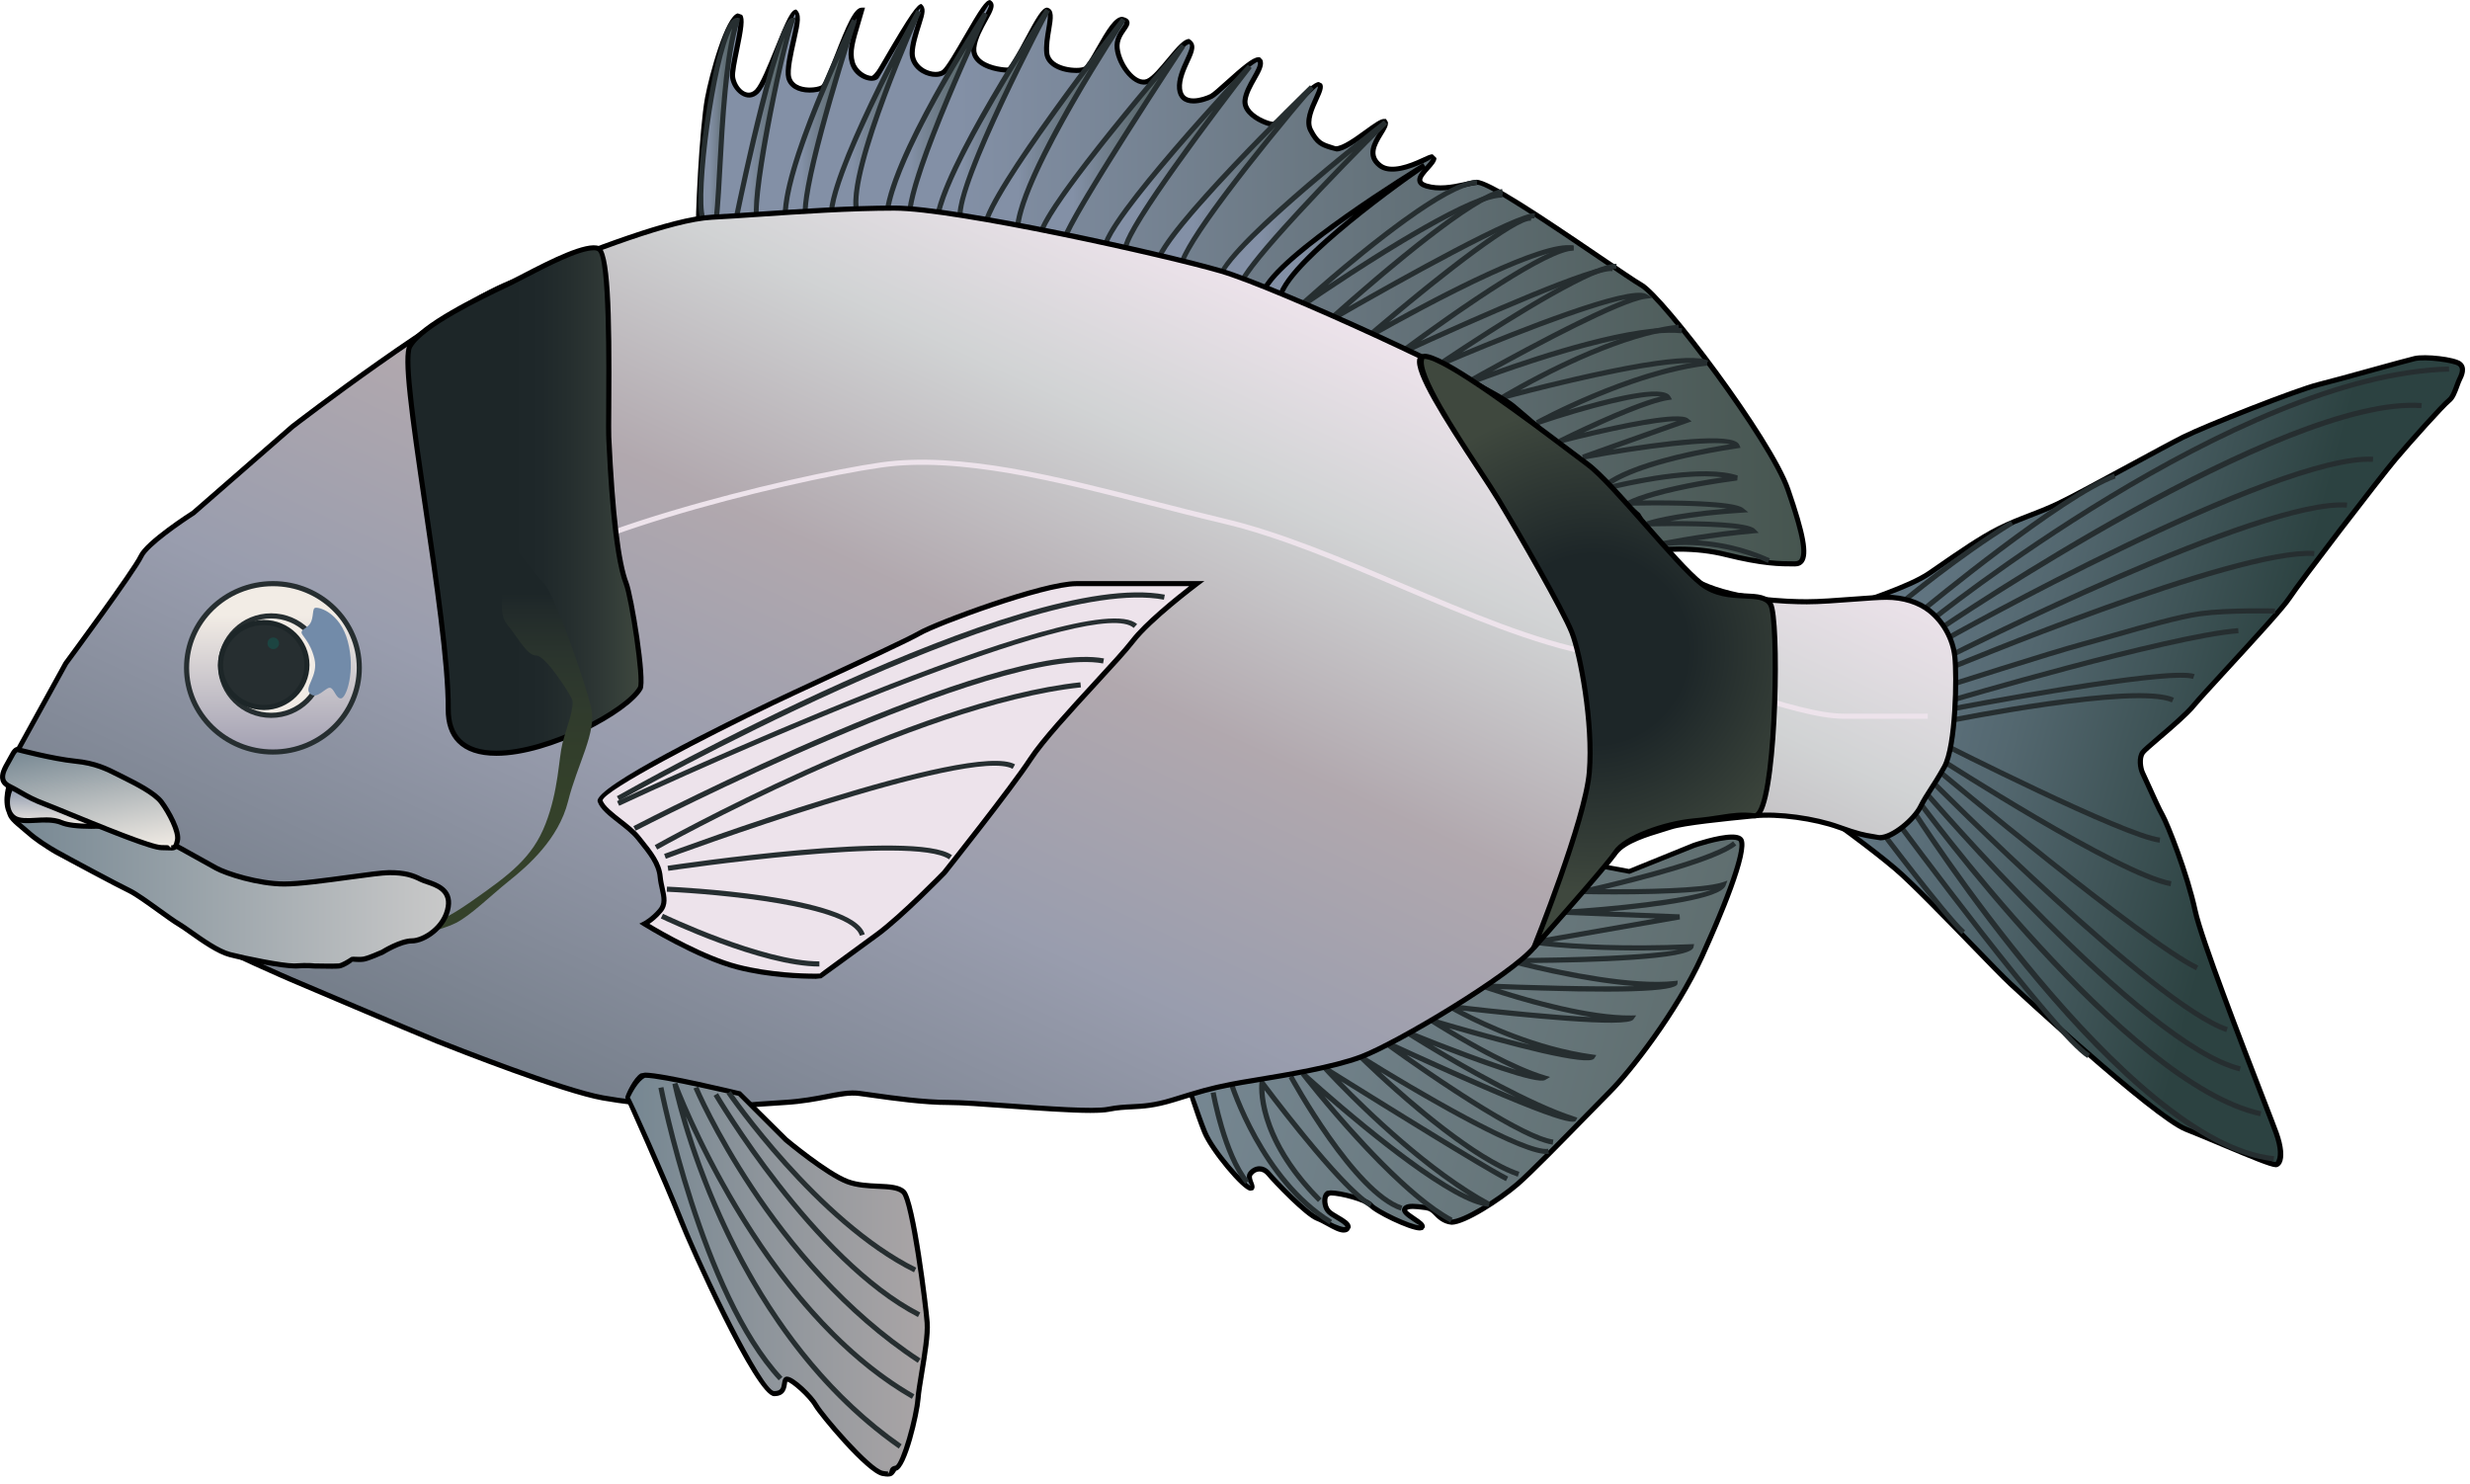 
        <svg xmlns:rdf="http://www.w3.org/1999/02/22-rdf-syntax-ns#" xmlns="http://www.w3.org/2000/svg" xmlns:cc="http://creativecommons.org/ns#" xmlns:xlink="http://www.w3.org/1999/xlink" xmlns:dc="http://purl.org/dc/elements/1.1/" x="0px" y="0px" width="501" height="301" viewBox="0 0 501 301" xml:space="preserve">
            <title>Diplodus vulgaris (Common Two-banded Seabream)</title>
            <desc xmlns:ian_image_library="https://ian.umces.edu/media-library/">
                <ian_image_library:title>Diplodus vulgaris (Common Two-banded Seabream)</ian_image_library:title>
                <ian_image_library:descr>Illustration of Diplodus vulgaris (Common Two-banded Seabream)</ian_image_library:descr>
                <ian_image_library:scene>
                    <ian_image_library:contains>fish, common, two-banded, seabream, Chordata, Actinopterygii, Perciformes, Sparidae, Diplodus, vulgaris, Atlantic, marine, oceanodromous</ian_image_library:contains>
                    <ian_image_library:when>2004-01-28</ian_image_library:when>
                </ian_image_library:scene>
            </desc>
            
 <defs></defs>
 <linearGradient id="ian_symbols_a4bc4f68bcccf5a45dc98153e91669ef" y2="155.89" gradientUnits="userSpaceOnUse" x2="483.75" y1="127.01" x1="375.99">
  <stop stop-color="#647886" offset="0"/>
  <stop stop-color="#5F737F" offset=".133"/>
  <stop stop-color="#53676F" offset=".333"/>
  <stop stop-color="#3E5356" offset=".575"/>
  <stop stop-color="#2C4241" offset=".77"/>
 </linearGradient>
 <path d="m370.93 165.88s8.229 5.851 13.531 10.356c5.317 4.513 19.917 20.159 23.369 23.349 3.438 3.202 29.462 27.09 35.563 29.469 6.107 2.398 17.248 7.424 18.309 7.168 1.067-.271 1.33-2.655 0-6.371-1.317-3.723-14.856-37.697-16.451-45.122-1.587-7.425-5.572-17.512-6.634-19.383-1.061-1.844-3.452-7.431-3.992-8.485-.527-1.067-.784-3.188 0-4.249.797-1.067 7.972-6.627 10.356-9.553 2.392-2.912 17.518-18.842 19.382-21.768 1.858-2.912 18.572-24.672 21.498-28.131 2.911-3.459 9.809-11.14 10.884-11.944 1.053-.797 1.587-3.195 2.121-4.243.533-1.074 1.061-2.392 0-3.195-1.068-.791-6.628-1.581-9.032-1.061-2.379.547-15.37 4.256-19.64 5.303-4.25 1.074-22.558 8.242-27.335 10.627-4.769 2.392-20.963 11.411-25.476 13.539-4.513 2.121-7.702 2.918-11.944 5.04-4.256 2.128-9.816 6.107-14.066 9.025-4.242 2.919-14.071 5.844-14.071 5.844l-6.37 43.78z" fill="url(#ian_symbols_a4bc4f68bcccf5a45dc98153e91669ef)"/>
 <path d="m461.61 236.75c-1.033-.001-4.958-1.618-11.298-4.283-2.554-1.073-5.1-2.144-7.104-2.931-6.65-2.593-35.438-29.303-35.727-29.572-1.321-1.22-4.276-4.265-7.72-7.814-5.509-5.679-12.365-12.745-15.631-15.518-5.226-4.439-13.415-10.271-13.497-10.329l6.158-44.283c.463-.451 10.166-3.358 14.291-6.196l1.85-1.276c4.023-2.784 8.584-5.939 12.279-7.786 2.265-1.133 4.231-1.891 6.258-2.672 1.771-.683 3.589-1.382 5.697-2.374 2.533-1.194 8.753-4.564 14.56-7.709 4.533-2.456 8.814-4.775 10.904-5.823 4.692-2.342 22.987-9.541 27.44-10.666 2.233-.548 6.847-1.822 11.08-2.992 3.875-1.07 7.433-2.053 8.57-2.314 2.228-.482 8.11.152 9.457 1.149 1.501 1.137.559 3.034.155 3.843-.159.313-.314.744-.485 1.214-.438 1.203-.937 2.567-1.787 3.211-1.013.758-7.884 8.4-10.8 11.865-3.014 3.564-19.647 25.242-21.457 28.077-1.198 1.88-7.667 8.919-12.865 14.574-3.048 3.316-5.67 6.168-6.553 7.243-1.465 1.796-4.615 4.493-7.146 6.66-1.499 1.283-2.914 2.496-3.197 2.874-.642.869-.396 2.808.05 3.709.187.364.604 1.291 1.112 2.42.934 2.074 2.179 4.844 2.864 6.036 1.039 1.833 5.081 11.996 6.692 19.533 1.209 5.63 9.378 26.746 13.767 38.09 1.359 3.514 2.354 6.086 2.666 6.968.999 2.79 1.209 5.073.575 6.262-.278.523-.663.716-.938.785l-.21.03zm-90.15-70.82c.434 0 8.264 5.601 13.336 9.91 3.305 2.805 10.181 9.892 15.705 15.586 3.426 3.531 6.364 6.562 7.681 7.776 7.459 6.947 29.968 27.25 35.398 29.367 2.012.79 4.565 1.863 7.127 2.939 4.42 1.858 9.913 4.166 10.875 4.202.628-.943.675-2.769-.37-5.687-.312-.879-1.303-3.441-2.656-6.941-4.399-11.37-12.587-32.536-13.813-38.247-1.592-7.441-5.562-17.441-6.578-19.235-.695-1.208-1.962-4.019-2.91-6.125-.498-1.107-.906-2.016-1.093-2.379-.59-1.194-.899-3.518.044-4.794.337-.451 1.438-1.401 3.355-3.043 2.499-2.14 5.609-4.804 7.017-6.529.89-1.083 3.527-3.953 6.593-7.288 5.17-5.625 11.604-12.626 12.754-14.43 1.819-2.85 18.517-24.614 21.539-28.188 2.71-3.22 9.785-11.139 10.969-12.025.604-.458 1.065-1.722 1.436-2.737.188-.516.362-.987.534-1.325.69-1.389.733-2.104.149-2.546-.848-.628-6.497-1.424-8.609-.967-1.125.259-4.664 1.237-8.52 2.301-4.244 1.172-8.87 2.45-11.106 2.999-4.314 1.09-22.731 8.343-27.226 10.587-2.084 1.045-6.354 3.358-10.875 5.808-5.93 3.212-12.061 6.534-14.611 7.736-2.135 1.003-3.974 1.712-5.767 2.403-1.996.77-3.935 1.516-6.167 2.632-3.629 1.814-8.158 4.947-12.153 7.711l-1.852 1.278c-4.26 2.931-13.813 5.793-14.218 5.914l-6.002 43.342h.03z"/>
 <path d="m394.46 139.84l-.318-.988c.216-.069 21.575-6.936 28.413-8.77 1.815-.491 3.912-1.092 6.12-1.726 6.206-1.78 13.241-3.798 17.569-4.395 5.813-.787 15.124-.541 15.218-.539l-.028 1.038c-.093-.002-9.322-.247-15.05.529-4.253.586-11.25 2.593-17.423 4.363-2.214.635-4.315 1.238-6.137 1.73-6.81 1.83-28.14 8.69-28.36 8.76z" fill="#262E30"/>
 <path d="m394.76 136.38l-.4-.957c2.41-1.01 59.211-24.721 75.082-23.671l-.068 1.035c-15.63-1.03-74.02 23.35-74.61 23.6z" fill="#262E30"/>
 <path d="m395.32 133.7l-.469-.926c2.596-1.314 63.767-32.167 81.235-30.841l-.078 1.035c-17.17-1.3-80.05 30.42-80.68 30.74z" fill="#262E30"/>
 <path d="m393.75 130.76l-.508-.904c2.779-1.563 68.31-38.273 88.114-37.216l-.055 1.036c-19.5-1.043-86.87 36.7-87.55 37.08z" fill="#262E30"/>
 <path d="m393.26 128.35l-.585-.857c2.867-1.955 70.537-47.855 98.541-45.738l-.078 1.035c-27.64-2.084-97.18 45.093-97.88 45.563z" fill="#262E30"/>
 <path d="m391.44 126.74l-.654-.805c.623-.506 62.744-50.563 105.95-51.602l.024 1.038c-42.85 1.024-104.7 50.864-105.32 51.364z" fill="#262E30"/>
 <path d="m395.23 142.76l-.295-.995c.449-.133 45.073-13.303 59.039-14.363l.078 1.035c-13.86 1.05-58.38 14.19-58.83 14.32z" fill="#262E30"/>
 <path d="m395.72 144.36l-.196-1.019c1.804-.348 44.255-8.497 49.628-6.607l-.344.979c-4.09-1.44-33.9 3.72-49.09 6.65z" fill="#262E30"/>
 <path d="m395.19 146.75l-.206-1.017c1.557-.316 38.207-7.695 45.972-4.208l-.425.947c-7.46-3.35-44.96 4.2-45.33 4.28z" fill="#262E30"/>
 <path d="m438.04 170.92c-7.18-.792-43.488-19.187-45.03-19.969l.47-.925c.376.191 37.681 19.092 44.674 19.863l-.11 1.04z" fill="#262E30"/>
 <path d="m440.26 179.76c-10.601-1.895-45.74-24.534-47.23-25.497l.563-.872c.363.234 36.454 23.488 46.851 25.347l-.18 1.02z" fill="#262E30"/>
 <path d="m445.43 196.79c-10.931-5.271-51.131-38.86-52.837-40.287l.666-.796c.417.349 41.807 34.934 52.622 40.148l-.45.94z" fill="#262E30"/>
 <path d="m451.56 209.33c-14.736-4.914-58.658-49.08-60.521-50.958l.736-.731c.455.458 45.609 45.868 60.112 50.704l-.33.99z" fill="#262E30"/>
 <path d="m454.26 217.31c-20.051-4.909-62.959-54.938-64.775-57.065l.789-.674c.442.519 44.506 51.901 64.233 56.73l-.24 1.01z" fill="#262E30"/>
 <path d="m458.45 226.42c-27.575-6.04-68.756-62.308-70.495-64.7l.839-.609c.424.582 42.688 58.341 69.878 64.296l-.23 1.01z" fill="#262E30"/>
 <path d="m461.16 235.54c-30.251-3.03-72.22-68.764-73.991-71.56l.876-.556c.432.681 43.47 68.103 73.219 71.083l-.11 1.04z" fill="#262E30"/>
 <path d="m390.21 124.26l-.661-.8c1.165-.963 28.642-23.632 39.233-27.403l.348.978c-10.42 3.705-38.63 26.985-38.92 27.225z" fill="#262E30"/>
 <path d="m423.38 214.59c-6.845-4.18-37.91-46.154-39.229-47.938l.834-.617c.322.436 32.264 43.595 38.937 47.67l-.54.89z" fill="#262E30"/>
 <path d="m397.89 189.5c-3.784-3.42-16.966-20.961-17.525-21.706l.83-.623c.137.182 13.681 18.206 17.391 21.559l-.69.77z" fill="#262E30"/>
 <path d="m386.42 122.36l-.664-.797c.11-.092 11.16-9.283 22.064-15.974l.542.884c-10.83 6.65-21.82 15.8-21.94 15.89z" fill="#262E30"/>
 <linearGradient id="ian_symbols_3903d3d7fd80c084a1d58df5aa040311" y2="217.46" gradientUnits="userSpaceOnUse" x2="341.3" y1="192.61" x1="248.57">
  <stop stop-color="#768792" offset=".006"/>
  <stop stop-color="#5F6E6F" offset="1"/>
 </linearGradient>
 <path d="m241.15 220.29s1.581 5.311 3.182 9.29c1.587 3.985 8.229 11.417 9.282 11.417 1.061 0-.783-1.865 0-2.926.797-1.061 2.392-1.595 3.716 0 1.311 1.602 7.708 8.229 9.837 9.033 2.107.783 5.032 3.175 6.087 2.121 1.067-1.074-2.648-2.392-3.702-3.452-1.067-1.061-1.067-3.189-.277-3.709.804-.541 7.695 1.054 8.775 2.385 1.062 1.324 9.533 5.311 10.337 4.506.804-.804-3.979-2.654-3.445-3.716.514-1.061 3.709-.27 4.77-.27s2.114 2.661 4.513 2.918c2.398.264 9.823-4.499 13.546-7.695 3.709-3.182 15.126-15.126 18.842-18.835 3.709-3.716 13.262-15.66 18.585-27.334 5.304-11.681 9.02-21.761 7.952-23.625-1.062-1.852-9.553 1.061-9.553 1.061l-13.275 5.304-7.952-1.588-81.24 45.14z" fill="url(#ian_symbols_3903d3d7fd80c084a1d58df5aa040311)"/>
 <path d="m272.54 250.01c-.948 0-2.143-.656-3.407-1.353-.74-.406-1.484-.818-2.146-1.064-2.291-.865-8.734-7.575-10.058-9.19-.905-1.09-2.154-1.009-2.899-.017-.231.313.004.924.193 1.414.196.511.383.992.115 1.383l-.155.226-.568.109c-1.568 0-8.321-8.122-9.765-11.744-1.608-3.997-3.197-9.333-3.197-9.333l81.464-45.718 8.306 1.533 12.981-5.276c.227-.079 5.028-1.714 7.904-1.714 1.203 0 1.953.287 2.291.877 1.461 2.552-4.341 16.193-7.93 24.098-5.199 11.4-14.738 23.527-18.69 27.486-1.059 1.057-2.741 2.78-4.693 4.78-4.856 4.977-11.509 11.792-14.178 14.082-3.719 3.192-10.897 7.83-13.681 7.83-1.854-.185-2.913-1.282-3.686-2.084-.842-.874-1.377-.85-2.251-.96-.608-.077-1.319-.168-1.945-.168-.982 0-1.124.233-1.137.261.074.233 1.125.944 1.689 1.326 1.172.792 1.837 1.271 1.896 1.879l.023.243-.415.56-.609.106c-2.114 0-9.302-3.502-10.347-4.807-.75-.923-5.709-2.298-7.727-2.298-.476.1-.629.352-.675.812-.066.656.116 1.565.673 2.118.311.313.96.694 1.587 1.063 1.257.738 2.342 1.376 2.45 2.218l.033.252-.365.653c-.23.27-.60.41-1.04.41zm-17.07-13.46c.578 0 1.439.207 2.259 1.193 1.301 1.589 7.664 8.14 9.62 8.879.702.261 1.496.694 2.283 1.127 1.432.788 3.051 1.316 3.254 1.112.009-.369-1.286-1.13-1.908-1.496-.716-.421-1.393-.817-1.795-1.224-.852-.845-1.056-2.121-.972-2.955.072-.719.349-1.271.777-1.553l.13-.085.8-.108c1.997 0 7.448 1.348 8.534 2.685.863 1.078 7.707 4.395 9.518 4.42-.177-.026-.971-.563-1.454-.891-1.293-.874-2.515-1.7-2.039-2.646.406-.839 1.656-.839 2.067-.839.667 0 1.426.095 2.075.177 1.586.199 2.033.402 2.868 1.269.735.764 1.569 1.629 2.791 1.76 2.396.007 9.178-4.161 13.152-7.573 2.634-2.26 9.268-9.057 14.111-14.02 1.955-2.003 3.642-3.73 4.701-4.789 3.905-3.912 13.336-15.902 18.48-27.182 6.93-15.265 8.627-22.012 7.974-23.152-.048-.083-.289-.354-1.391-.354-2.705 0-7.496 1.632-7.544 1.648l-13.251 5.294-8.246-1.561-80.792 45.02c.399.19 1.86 5.008 3.339 8.683 1.557 3.907 7.86 10.824 8.849 11.098-.658-.963-1.038-1.945-.465-2.72.57-.77 1.42-1.22 2.27-1.22z"/>
 <path d="m294.14 247.94c-12.086-6.457-29.553-28.913-30.29-29.866l.76-.7c.249.227 22.015 20.054 33.415 25.171-14.802-9.258-29.391-25.286-29.549-25.46l.66-.788c.313.196 31.288 19.604 36.783 22.352l-.465.928c-4.49-2.245-25.095-15.048-33.414-20.239 5.485 5.638 18.168 17.96 30.171 24.453l-.28.975c-7.194-.466-24.751-14.996-33.269-22.404 5.99 7.174 17.5 20.141 25.967 24.665l-.48.92z" fill="#262E30"/>
 <path d="m307.85 238.67c-12.092-4.179-31.375-23.111-32.19-23.915l.64-.809c11.011 6.902 33.062 19.77 37.709 19.065l.155 1.026c-4.88.739-25.154-11.135-34.139-16.584 6.293 5.803 19.382 17.2 28.164 20.235l-.33.97z" fill="#262E30"/>
 <path d="m314.94 232.17c-8.122-1.153-33.64-19.813-34.723-20.605l.525-.89c7.854 3.651 18.573 8.472 26.679 11.851-11.071-5.501-22.367-12.708-22.522-12.808l.477-.917c8.128 3.313 16.79 6.548 22.203 8.225-8.194-3.648-17.432-9.559-17.546-9.632l.429-.934c6.84 2.032 14.061 4.026 19.926 5.477-9.493-3.138-16.513-7.286-16.61-7.345l.327-.96c10.391 1.229 21.486 2.296 28.672 2.677-10.594-1.68-22.234-5.815-22.382-5.869l.197-1.007c9.378.406 22.65.761 30.982.582-11.392-.849-24.839-4.49-25.548-4.684l.137-1.02c13.965-.008 28.727-.617 34.184-1.661-18.812.604-29.033-1.02-29.14-1.037l-.005-1.023 24.582-4.292-18.475-.738-.011-1.036c9.741-.59 24.447-2.102 29.762-4.014-7.914 1.199-25.165.865-25.991.848l-.1-1.025c.255-.056 25.575-5.621 30.556-9.678l.655.805c-3.929 3.199-19.168 7.111-26.726 8.907 6.897.031 19.938-.095 23.897-1.411l1.03-.343-.381 1.018c-1.017 2.708-14.184 4.385-23.713 5.25l14.391.575.068 1.029-25.889 4.521c4.759.467 14.302 1.087 28.108.51l.653-.027-.122.643c-.487 2.569-20.93 3.11-33.207 3.203 6.833 1.628 20.854 4.575 29.385 3.637l.619-.068-.045.621c-.122 1.68-12.238 2.049-36.029 1.101 5.948 1.899 18.242 5.455 26.641 5.343l1.022-.014-.592.833c-1.256 1.767-22.915-.463-34.673-1.815 4.521 2.369 15.088 7.367 26.389 8.918l.783.107-.41.676c-1.069 1.764-17.547-2.647-29.498-6.123 4.668 2.803 13.32 7.724 19.415 9.56l1.117.337-.999.604c-1.657 1.003-14.436-3.743-22.829-7.043 7.076 4.26 19.957 11.636 28.788 14.496l.568.185-.263.537c-.253.52-.999 2.053-34.357-13.286 7.877 5.537 23.896 16.373 29.762 17.206l-.15 1.01z" fill="#262E30"/>
 <path d="m284.12 245.55c-9.79-3.271-22.211-25.966-22.735-26.931l.912-.495c.127.232 12.748 23.3 22.151 26.441l-.32.99z" fill="#262E30"/>
 <path d="m277.79 244.9c-5.523-3.182-17.84-19.188-21.318-23.795.146 3.324 1.583 11.96 11.595 21.973l-.734.733c-13.176-13.177-11.928-23.849-11.868-24.297l.168-1.268.763 1.026c.157.212 15.769 21.188 21.914 24.729l-.51.91z" fill="#262E30"/>
 <path d="m269.65 248.33c-14.149-8.689-20.276-28.057-20.336-28.251l.991-.307c.059.19 6.075 19.19 19.888 27.673l-.54.89z" fill="#262E30"/>
 <path d="m252.55 240.12c-4.694-5.694-6.896-17.916-6.988-18.434l1.022-.181c.022.125 2.246 12.471 6.767 17.954l-.80.66z" fill="#262E30"/>
 <linearGradient id="ian_symbols_7553e269eadee5a4890358c675708976" y2="57.446" gradientUnits="userSpaceOnUse" x2="365.88" y1="57.446" x1="141.38">
  <stop stop-color="#8390A6" offset=".236"/>
  <stop stop-color="#46554F" offset="1"/>
 </linearGradient>
 <path d="m335.26 111.72s7.202-1.142 14.788.764c7.601 1.892 11.006 1.892 14.046 1.892s1.966-5.236-1.439-15.106c-3.425-9.877-25.124-38.771-29.678-41.427-4.554-2.648-30.354-21.24-33.388-20.869-3.04.378-6.458 1.898-10.242.756-3.776-1.127 1.507-4.161 1.514-5.681.014-1.521-7.208 4.553-10.985 1.499-3.803-3.02 1.5-7.181 1.136-8.708-.379-1.521-7.979 6.059-10.256 5.316-2.263-.77-3.405-.77-4.925-3.79-1.521-3.047 2.648-7.979 1.905-9.114-.771-1.142-8.357 7.965-9.499 7.965-1.128 0-6.073-1.898-5.682-4.938.372-3.027 3.776-6.445 3.02-7.958-.736-1.527-8.336 6.438-9.856 7.215-1.5.743-6.06 2.256-6.452-1.527-.365-3.797 3.803-8.357 2.297-9.485-1.527-1.143-6.073 6.83-8.735 7.964-2.655 1.135-5.851-3.263-6.215-6.681-.392-3.412 3.561-5.081 1.277-5.844-2.263-.75-6.222 9.262-7.735 10.019-1.513.764-7.438.23-7.816-3.188-.378-3.412 1.668-8.35.162-8.729-1.541-.378-6.614 12.147-8.121 12.147-1.527 0-7.208-.756-6.837-4.561.385-3.796 4.553-8.33 3.405-9.1-1.128-.757-7.566 12.519-9.479 14.039-1.892 1.52-6.445-.378-6.445-3.797 0-3.412 3.04-9.472 1.885-9.472-1.122 0-8.33 13.046-9.1 14.181-.75 1.135-4.155-.148-4.925-2.803-.764-2.669.385-5.317 1.892-10.634-2.277 0-6.445 14.958-7.958 15.714-1.527.77-6.073.979-6.83-2.047-.763-3.034 3.033-13.289 1.514-13.289-1.514 0-5.696 13.815-7.965 16.106-2.277 2.27-4.554-.541-4.925-2.817-.385-2.277 3.027-12.911 1.135-12.519-1.898.378-5.094 10.62-6.229 16.694-1.142 6.08-2.128 26.551-2.128 26.551l193.88 65.268z" fill="url(#ian_symbols_7553e269eadee5a4890358c675708976)"/>
 <path d="m364.09 114.89c-3.051 0-6.509 0-14.171-1.907-2.874-.722-6.018-1.087-9.347-1.087-3.113 0-5.217.33-5.235.333l-194.12-65.272c-.313-1.354.648-21.092 1.784-27.138.872-4.666 4.127-16.606 6.637-17.107l.871.301c.633.775.287 2.894-.595 7.212-.461 2.26-.938 4.597-.798 5.427.342 2.096 2.373 4.206 4.047 2.536 1.025-1.034 2.613-4.946 4.013-8.397 2.363-5.822 3.282-7.859 4.319-7.859 1.139.946.848 2.526.008 6.248-.608 2.698-1.366 6.055-1.019 7.433.484 1.936 2.796 2.144 3.767 2.144.891 0 1.804-.17 2.326-.434.502-.333 1.747-3.525 2.748-6.09 2.349-6.023 3.888-9.68 5.445-9.68h.686l-.983 3.376c-1.044 3.497-1.675 5.607-1.095 7.633.51 1.76 2.358 2.841 3.459 2.841.72-.456 1.27-1.405 2.015-2.691 5.905-10.185 7.256-11.904 8.052-11.904 1.003.847.694 1.899-.045 4.228-.588 1.856-1.321 4.166-1.321 5.763 0 1.03.495 2.002 1.394 2.739 1.302 1.066 3.299 1.383 4.208.653.781-.621 2.641-3.824 4.282-6.65 3.37-5.835 4.49-7.532 5.4-7.532 1.353.761.573 2.163-.505 4.103-.932 1.677-2.092 3.765-2.278 5.6-.077.788.14 1.454.665 2.031 1.342 1.479 4.39 1.958 5.656 1.958.538-.231 2.267-3.465 3.411-5.605 2.487-4.654 3.604-6.55 4.639-6.55 1.509.354 1.204 2.182.816 4.497-.257 1.538-.549 3.28-.391 4.701.33 2.985 5.854 3.395 7.067 2.783.448-.224 1.537-2.147 2.411-3.692 2.196-3.88 3.752-6.423 5.308-6.423.622.136 1.248.345 1.434.905.201.605-.214 1.202-.694 1.891-.634.911-1.422 2.044-1.25 3.548.332 3.109 3.312 7.198 5.496 6.263 1.096-.467 2.715-2.42 4.145-4.144 2.043-2.464 3.351-3.974 4.452-3.974 1.735 1.024.987 2.651.12 4.534-.77 1.672-1.728 3.753-1.557 5.533.141 1.357.872 1.991 2.3 1.991 1.286 0 2.745-.553 3.404-.88.454-.231 1.776-1.42 3.055-2.569 3.29-2.957 5.533-4.895 6.692-4.895h.326l.481.487c.516 1.032-.286 2.449-1.215 4.09-.746 1.32-1.593 2.816-1.758 4.157-.088.688.159 1.368.735 2.023 1.324 1.505 3.839 2.333 4.432 2.333.414-.132 2.316-2.044 3.706-3.44 3.128-3.143 4.698-4.624 5.588-4.624l.635.328c.456.696-.042 1.787-.731 3.296-.867 1.898-1.945 4.26-1.14 5.876 1.231 2.445 2.097 2.72 3.819 3.267l.809.264c1.363.023 3.953-1.854 5.845-3.224 2.047-1.483 3.24-2.322 3.968-2.322h.405l.374.596c.17.71-.344 1.539-.993 2.589-1.434 2.314-2.367 4.214-.322 5.838 1.92 1.553 5.731.093 8.151-1.037 1.159-.541 1.785-.823 2.247-.823l.782.772c-.003.724-.674 1.47-1.45 2.333-.655.727-1.551 1.723-1.409 2.228.064.23.411.45.976.618 2.306.696 4.968.262 7.355-.266.921-.204 1.813-.4 2.674-.508 2.526.001 12.849 6.879 25.084 15.2 3.994 2.716 7.267 4.943 8.629 5.735 4.572 2.666 26.334 31.4 29.907 41.705 3.181 9.218 3.916 13.271 2.714 14.958-.40.55-1 .83-1.77.83zm-23.52-4.03c3.414 0 6.644.376 9.599 1.118 7.538 1.876 10.928 1.876 13.919 1.876.567 0 .796-.229.919-.401 1.18-1.655-.777-8.014-2.849-14.017-3.408-9.828-25.082-38.601-29.449-41.147-1.371-.798-4.667-3.039-8.689-5.774-8.266-5.621-22.1-15.03-24.34-15.03-.863.105-1.723.296-2.61.493-2.505.554-5.367 1.005-7.878.247-.956-.286-1.505-.721-1.677-1.332-.297-1.055.687-2.147 1.637-3.203.495-.551 1.173-1.304 1.185-1.638-.013.272-.831.654-1.553.991-2.644 1.234-6.945 2.762-9.24.906-2.927-2.324-1.111-5.254.09-7.194.417-.673.936-1.511.867-1.797-.202.2-1.895 1.426-3.13 2.321-2.337 1.693-4.754 3.445-6.267 3.445l-1.311-.336c-1.809-.574-3.004-.954-4.433-3.791-1.028-2.061.165-4.673 1.123-6.772.367-.803.922-2.017.808-2.298-.4.221-3.041 2.875-4.619 4.46-2.762 2.775-3.786 3.746-4.441 3.746-1.005 0-3.746-1.02-5.211-2.685-.782-.89-1.113-1.844-.985-2.838.189-1.543 1.09-3.134 1.884-4.538.718-1.267 1.459-2.578 1.187-3.122-.725.093-3.948 2.99-5.875 4.721-1.675 1.505-2.73 2.442-3.281 2.724-.926.458-2.49.991-3.871.991-1.954 0-3.138-1.039-3.333-2.926-.198-2.062.825-4.284 1.647-6.07.593-1.288 1.265-2.747.855-3.054-.701-.006-2.426 2.072-3.685 3.59-1.578 1.903-3.209 3.871-4.536 4.437-2.858 1.222-6.534-3.349-6.935-7.104-.217-1.89.774-3.313 1.43-4.255.229-.329.575-.826.559-.979-1.514-.187-3.603 3.504-4.851 5.709-1.353 2.391-2.152 3.76-2.848 4.108-.458.231-1.199.359-2.082.359-2.912 0-6.182-1.237-6.482-3.955-.174-1.564.131-3.382.399-4.987.187-1.118.536-3.199.152-3.295-.573.216-2.436 3.702-3.668 6.009-2.387 4.466-3.378 6.153-4.326 6.153-1.207 0-4.714-.413-6.425-2.298-.722-.796-1.034-1.749-.929-2.831.208-2.049 1.426-4.241 2.404-6.001.546-.983 1.295-2.33 1.194-2.662-.388.379-2.742 4.435-4.3 7.118-1.931 3.326-3.6 6.199-4.532 6.94-1.292 1.039-3.84.709-5.513-.661-1.144-.937-1.774-2.195-1.774-3.542 0-1.758.76-4.153 1.37-6.077.384-1.21.861-2.716.771-3.056-.568.66-5.161 8.583-6.891 11.566-.764 1.318-1.329 2.29-1.516 2.566-.893 1.352-4.875.42-5.853-2.95-.664-2.32-.001-4.54 1.098-8.217l.267-.91c-1.119 1.903-2.617 5.744-3.453 7.887-1.727 4.428-2.504 6.268-3.249 6.64-.665.335-1.735.544-2.792.544-2.53 0-4.315-1.095-4.773-2.929-.407-1.617.315-4.818 1.013-7.914.44-1.948 1.042-4.616.803-5.089-.359.424-1.976 4.409-3.157 7.319-1.577 3.886-3.066 7.556-4.24 8.74-2.318 2.311-5.356-.346-5.805-3.099-.172-1.018.28-3.237.805-5.806.443-2.171 1.185-5.805.806-6.35-1.184.326-4.339 9.15-5.684 16.342-1.122 5.977-2.11 26.276-2.12 26.48l193.5 64.738c.01-.05 2.12-.36 5.16-.36z"/>
 <linearGradient id="ian_symbols_0e97ab26e2409f44d19f01d0a2806a82" y2="26.145" gradientUnits="userSpaceOnUse" x2="149.52" y1="26.145" x1="142.13">
  <stop stop-color="#8390A6" offset=".236"/>
  <stop stop-color="#46554F" offset="1"/>
 </linearGradient>
 <path d="m142.53 44.247c-1.864-5.607 3.25-40.568 6.993-40.103-3.743 11.661-3.263 39.63-4.668 41.961-1.39 2.337-.45 3.728-2.32-1.858z" fill="url(#ian_symbols_0e97ab26e2409f44d19f01d0a2806a82)"/>
 <path d="m143.88 48.669c-.492 0-.587-.307-1.048-1.781l-.796-2.477c-1.697-5.103 2.245-34.641 6.016-39.869.447-.621.903-.922 1.394-.922l.622.077-.053.604c-2.26 7.042-2.975 20.231-3.497 29.861-.398 7.352-.633 11.233-1.222 12.209-.355.595-.55 1.126-.68 1.48l-.125.339-.60.479zm4.64-42.921c-3.475 6.357-7.023 33.759-5.502 38.335l.803 2.495c.027.087.054.173.08.256.142-.33.299-.653.504-.996.483-.801.771-6.11 1.075-11.731.49-8.94 1.14-20.928 3.04-28.359z" fill="#262E30"/>
 <linearGradient id="ian_symbols_facb7e52c74c1bd49d73a9ef36d10b64" y2="24.891" gradientUnits="userSpaceOnUse" x2="160.69" y1="24.891" x1="149.06">
  <stop stop-color="#8390A6" offset=".236"/>
  <stop stop-color="#46554F" offset="1"/>
 </linearGradient>
 <path d="m149.06 45.639s8.391-41.015 11.633-41.495c-1.851 5.128-9.769 41.495-6.499 41.495h-5.13z" fill="url(#ian_symbols_facb7e52c74c1bd49d73a9ef36d10b64)"/>
 <path d="m154.94 46.158h-6.521l.127-.623c1.985-9.705 8.723-41.409 12.065-41.904l.859-.127-.295.816c-2.346 6.501-8.859 38.92-6.946 40.8h.71v1.038zm-5.25-1.038h3.437c-1.307-4.79 3.569-28.045 6.048-37.598-2.42 6.354-6.33 22.234-9.49 37.598z" fill="#262E30"/>
 <linearGradient id="ian_symbols_55a568a304cdae9465dbda1506914a90" y2="27.387" gradientUnits="userSpaceOnUse" x2="173.3" y1="27.387" x1="159.27">
  <stop stop-color="#8390A6" offset=".236"/>
  <stop stop-color="#46554F" offset="1"/>
 </linearGradient>
 <path d="m159.31 44.706c-.932-10.255 13.984-40.562 13.984-40.562s-11.654 35.435-9.789 40.562c1.87 5.127-3.26 10.262-4.19 0z" fill="url(#ian_symbols_55a568a304cdae9465dbda1506914a90)"/>
 <path d="m161.9 51.149c-.942 0-2.598-.831-3.1-6.396-.934-10.282 13.424-39.595 14.036-40.838l.958.392c-3.226 9.808-11.274 36.155-9.794 40.223.823 2.264.374 4.445-.437 5.603-.47.655-1.06 1.016-1.67 1.016zm8.48-39.535c-4.323 9.597-11.183 26.121-10.554 33.045.562 6.228 2.051 6.06 2.88 4.877.635-.907 1.003-2.75.312-4.653-1.37-3.762 4.04-22.489 7.36-33.269z" fill="#262E30"/>
 <linearGradient id="ian_symbols_51372d65ec9487d4256a598684e78208" y2="25.985" gradientUnits="userSpaceOnUse" x2="186.36" y1="25.985" x1="168.6">
  <stop stop-color="#8390A6" offset=".236"/>
  <stop stop-color="#46554F" offset="1"/>
 </linearGradient>
 <path d="m168.63 44.247c-.926-7.931 17.727-41.967 17.727-41.967s-14.464 32.171-12.6 40.563c1.88 8.389-4.19 9.322-5.13 1.404z" fill="url(#ian_symbols_51372d65ec9487d4256a598684e78208)"/>
 <path d="m171.95 50.21c-1.56 0-3.35-1.825-3.833-5.903-.934-8.004 17.023-40.882 17.788-42.277l.928.462c-.144.32-14.372 32.109-12.566 40.237.652 2.902.437 5.304-.591 6.589-.47.576-1.08.892-1.73.892zm9.12-36.698c-5.371 10.631-12.487 25.827-11.922 30.674.388 3.273 1.704 4.986 2.803 4.986.423 0 .73-.274.915-.503.818-1.022.963-3.158.389-5.714-1.17-5.262 3.77-19.276 7.82-29.443z" fill="#262E30"/>
 <linearGradient id="ian_symbols_352b025843f49a54ddaedf04ec690a8b" y2="27.177" gradientUnits="userSpaceOnUse" x2="199.87" y1="27.177" x1="179.8">
  <stop stop-color="#8390A6" offset=".236"/>
  <stop stop-color="#46554F" offset="1"/>
 </linearGradient>
 <path d="m179.83 44.247c.46-11.653 20.045-41.501 20.045-41.501s-15.396 32.644-15.396 41.029c0 8.39-5.12 12.126-4.65.472z" fill="url(#ian_symbols_352b025843f49a54ddaedf04ec690a8b)"/>
 <path d="m181.61 52.127c-.269 0-.669-.084-1.055-.485-.966-1.006-1.396-3.571-1.243-7.417.46-11.663 19.327-40.542 20.13-41.765l.903.506c-.153.325-15.347 32.634-15.347 40.807 0 4.607-1.52 8.354-3.39 8.354zm14.49-42.371c-5.763 9.479-15.431 26.502-15.747 34.511-.202 5.045.679 6.371.954 6.656l.306.167c.829 0 2.351-2.777 2.351-7.315 0-6.016 7.59-23.866 12.14-34.019z" fill="#262E30"/>
 <linearGradient id="ian_symbols_5eedd8632e4cd38425bc4c022a34b84e" y2="26.55" gradientUnits="userSpaceOnUse" x2="212.49" y1="26.55" x1="189.99">
  <stop stop-color="#8390A6" offset=".236"/>
  <stop stop-color="#46554F" offset="1"/>
 </linearGradient>
 <path d="m190.08 44.706c.919-10.255 22.409-42.643 22.409-42.643s-18.68 35.191-17.741 42.183c.92 6.986-5.6 10.722-4.67.460z" fill="url(#ian_symbols_5eedd8632e4cd38425bc4c022a34b84e)"/>
 <path d="m191.92 51.557c-.506 0-.973-.219-1.35-.632-.938-1.028-1.285-3.194-1.004-6.266.92-10.267 21.613-41.555 22.493-42.882l.891.53c-.186.351-18.591 35.123-17.685 41.871.395 3.004-.511 5.268-1.49 6.384-.55.642-1.21.995-1.85.995zm15.06-39.867c-6.412 10.361-15.787 26.481-16.376 33.063-.35 3.827.399 5.102.737 5.473l.583.294c.326 0 .718-.234 1.075-.641.792-.902 1.592-2.901 1.242-5.563-.64-4.749 7.25-21.61 12.74-32.626z" fill="#262E30"/>
 <linearGradient id="ian_symbols_08e26714d02fa7c4712fce4bd10f0fcb" y2="28.393" gradientUnits="userSpaceOnUse" x2="227.88" y1="28.393" x1="199.78">
  <stop stop-color="#8390A6" offset=".236"/>
  <stop stop-color="#46554F" offset="1"/>
 </linearGradient>
 <path d="m199.88 45.639c.926-6.999 28.01-41.677 28.01-41.677s-20.551 30.955-21.483 42.143c-.95 11.194-7.47 6.526-6.53-.466z" fill="url(#ian_symbols_08e26714d02fa7c4712fce4bd10f0fcb)"/>
 <path d="m203.1 53.342c-.767 0-1.515-.392-2.164-1.134-1.32-1.508-1.923-4.052-1.576-6.638.933-7.057 27.005-40.507 28.115-41.927l.841.606c-.205.308-20.488 30.971-21.398 41.899-.55 6.493-2.85 7.194-3.82 7.194zm17.97-39.587c-8.068 10.771-20.088 27.443-20.684 31.951-.369 2.751.485 4.854 1.329 5.818 1.503 1.718 3.621 1.043 4.167-5.463.59-7.215 9.03-22.216 15.18-32.306z" fill="#262E30"/>
 <linearGradient id="ian_symbols_b70d157aea9d554471012f7d6b3e522b" y2="30.933" gradientUnits="userSpaceOnUse" x2="239.96" y1="30.933" x1="210.8">
  <stop stop-color="#8390A6" offset=".236"/>
  <stop stop-color="#46554F" offset="1"/>
 </linearGradient>
 <path d="m211.06 47.496c1.392-6.519 28.902-38.224 28.902-38.224s-22.842 34.502-24.24 39.637c-1.4 5.128-6.06 5.128-4.66-1.413z" fill="url(#ian_symbols_b70d157aea9d554471012f7d6b3e522b)"/>
 <path d="m212.56 53.113c-.595 0-1.14-.268-1.534-.755-.782-.968-.947-2.733-.467-4.97 1.404-6.573 27.89-37.156 29.017-38.455l.825.626c-.228.344-22.812 34.49-24.172 39.486-.78 2.81-2.4 4.068-3.67 4.068zm22.43-37.207c-8.058 9.569-22.451 27.145-23.423 31.698-.579 2.695-.012 3.765.259 4.101.811 1.004 2.608-.063 3.395-2.934 1.03-3.763 13.01-22.482 19.77-32.865z" fill="#262E30"/>
 <linearGradient id="ian_symbols_9471387b267f7b845597648bc720025d" y2="33.906" gradientUnits="userSpaceOnUse" x2="253.48" y1="33.906" x1="224.11">
  <stop stop-color="#8390A6" offset=".236"/>
  <stop stop-color="#46554F" offset="1"/>
 </linearGradient>
 <path d="m224.12 50.3c0-5.594 29.368-36.819 29.368-36.819s-24.71 31.685-25.19 36.819c-.46 5.141-4.18 5.601-4.18 0z" fill="url(#ian_symbols_9471387b267f7b845597648bc720025d)"/>
 <path d="m225.97 54.849c-1.096 0-2.375-1.191-2.375-4.549 0-5.733 28.304-35.893 29.509-37.174l.787.675c-6.846 8.779-24.695 32.459-25.072 36.547-.29 3.109-1.64 4.501-2.86 4.501zm20.11-32.536c-9.396 10.46-21.452 24.646-21.452 27.987 0 4.456 2.692 5.039 3.153-.047.33-3.47 10.92-18.112 18.3-27.94z" fill="#262E30"/>
 <linearGradient id="ian_symbols_4637ae84e862c0e47d9028b5730bec3e" y2="37.851" gradientUnits="userSpaceOnUse" x2="266.08" y1="37.851" x1="234.74">
  <stop stop-color="#8390A6" offset=".236"/>
  <stop stop-color="#46554F" offset="1"/>
 </linearGradient>
 <path d="m234.84 53.111c.939-6.08 31.239-35.435 31.239-35.435s-27.044 31.692-26.578 36.826c.46 5.122-5.6 4.662-4.66-1.391z" fill="url(#ian_symbols_4637ae84e862c0e47d9028b5730bec3e)"/>
 <path d="m237.32 58.544c-.782 0-1.524-.362-2.088-1.021-.878-1.023-1.202-2.619-.914-4.492.955-6.182 30.148-34.525 31.391-35.728l.756.709c-10.813 12.673-26.783 32.835-26.456 36.442.159 1.745-.38 2.738-.86 3.264-.48.533-1.13.826-1.83.826zm21.38-32.832c-10.36 10.458-22.78 23.807-23.347 27.478-.326 2.118.283 3.201.676 3.658.67.781 1.735.86 2.363.172.479-.526.69-1.403.593-2.471-.33-3.655 11.62-18.943 19.72-28.837z" fill="#262E30"/>
 <linearGradient id="ian_symbols_eba47adafd3a49b441e8a9448eeb4691" y2="43.006" gradientUnits="userSpaceOnUse" x2="281.01" y1="43.006" x1="247.41">
  <stop stop-color="#8390A6" offset=".236"/>
  <stop stop-color="#46554F" offset="1"/>
 </linearGradient>
 <path d="m247.43 56.833c-.946-5.135 33.577-31.996 33.577-31.996s-27.99 27.793-29.389 32.92c-1.4 5.13-3.27 4.21-4.19-.924z" fill="url(#ian_symbols_eba47adafd3a49b441e8a9448eeb4691)"/>
 <path d="m249.55 61.694c-1.176 0-2.061-1.604-2.631-4.769-.975-5.29 30.209-29.728 33.768-32.497l.685.778c-9.646 9.579-28.176 28.739-29.253 32.688-.71 2.557-1.55 3.8-2.58 3.8zm24.89-30.971c-12.519 10.168-27.047 23.069-26.504 26.017.576 3.198 1.376 3.917 1.61 3.917.256 0 .913-.634 1.567-3.035 1.01-3.703 14.95-18.351 23.32-26.899z" fill="#262E30"/>
 <path d="m263.1 63.312l-.647-.808c1.147-1.052 28.213-25.765 37.112-26.051l.033 1.037c-6.017.194-21.575 12.846-30.294 20.352 10.407-6.931 29.623-19.126 35.483-18.781l-.062 1.036c-7.63-.451-41.28 22.978-41.62 23.215z" fill="#262E30"/>
 <path d="m269.6 65.666l-.609-.833c1.146-1.042 28.17-25.543 35.705-26.493l.13 1.029c-5.599.706-23.512 15.971-31.376 22.883 10.352-5.916 34.381-19.385 37.901-18.995l-.115 1.031c-2.96-.327-26.53 12.606-41.64 21.378z" fill="#262E30"/>
 <path d="m277.52 68.929l-.599-.842c2.949-2.543 28.951-24.838 33.704-24.357l-.104 1.033c-2.893-.293-17.545 11.132-28.808 20.607 9.632-5.34 31.055-16.685 37.341-15.581l-.18 1.022c-7.65-1.343-41.02 17.923-41.35 18.118z" fill="#262E30"/>
 <path d="m284.01 72.228l-.531-.885c1.167-.88 28.655-21.562 35.74-21.562v1.038c-5.178 0-22.953 12.473-31.047 18.354 10.771-4.909 35.57-15.95 39.09-15.177l-.223 1.014c-2.97-.652-27.36 9.939-43.03 17.218z" fill="#262E30"/>
 <path d="m296.57 78.751l-.448-.933c1.079-.614 23.331-13.257 33.724-17.148-7.788 1.551-25.648 8.578-37.93 13.886l-.498-.905c1.235-.841 30.319-20.601 36.482-20.133l-.078 1.035c-4.037-.306-20.288 9.663-31.273 16.91 10.706-4.475 33.886-13.762 37.374-11.821l1.37.762-1.554.206c-4.916.65-21.867 9.684-31.062 14.741 10.007-3.604 28.972-9.8 38.508-8.779l-.111 1.032c-12.77-1.369-44.18 11.022-44.5 11.147z" fill="#262E30"/>
 <path d="m304.9 81.107l-.407-.943c.208-.127 20.953-12.713 35.96-14.321l.111 1.032c-11.192 1.2-25.697 8.644-32.164 12.238 5.496-1.417 15.983-4.009 24.57-5.462 7.34-1.212 11.761-1.375 13.519-.5l-.462.929c-1.055-.525-4.146-.848-12.886.595-12.13 2.051-28.08 6.389-28.24 6.432z" fill="#262E30"/>
 <path d="m358.58 114.17c-11.532-5.263-21.778-3.267-22.002-3.221h-.005l-1.782.374 1.317-1.257c.022-.021.11-.052.261-.09l-.009-.042c.082-.017 7.64-1.59 16.78-2.567-4.104-.657-13.064-.738-18.985-.595l-.19-1.006c.196-.072 4.621-1.647 16.326-2.616-4.585-.635-13.792-.719-19.879-.58l-1.967.044 1.689-1.009c.183-.109 4.412-2.554 19.249-4.792-9.006-1.138-24.272 2.91-24.442 2.955l-1.29.346.718-1.125c.136-.214 3.544-5.177 26.533-8.893-3.701-.827-17.323.814-29.723 3.142l-.271-.998s10.241-3.679 19.207-6.833c-4.03.026-14.301 2.15-23.576 4.56l-.38-.943c.605-.302 13.907-6.926 20.657-8.611-3.485-.476-14.573 2.328-24.893 5.837l-.417-.946c.187-.103 18.897-10.325 34.672-12.181l.121 1.03c-10.097 1.188-21.436 5.86-28.214 9.028 7.779-2.359 19.244-5.324 20.679-2.808l.374.655-.745.115c-3.896.6-12.047 4.202-17.195 6.61 7.299-1.753 19.33-4.344 21.183-2.867l.733.585-.886.31c-5.135 1.8-10.977 3.878-15.19 5.383 9.643-1.614 24.592-3.644 25.744-.949l.263.615-.66.102c-16.013 2.472-22.801 5.567-25.51 7.303 5.322-1.262 18.771-4.046 25.594-1.789l-.094 1.007c-10.55 1.437-16.382 3.046-19.283 4.058 5.825-.062 18.513-.01 20.47 1.556l1.043.834-1.332.089c-6.784.452-11.485 1.13-14.511 1.703 6.155-.025 15.735.173 17.18 1.606l.789.784-1.107.102c-4.16.38-8.107.916-11.319 1.416 4.074.252 9.276 1.178 14.689 3.648l-.40.94z" fill="#262E30"/>
 <linearGradient id="ian_symbols_39e589cce444a62411566e08d1486bc6" y2="49.646" gradientUnits="userSpaceOnUse" x2="288.92" y1="49.646" x1="255.55">
  <stop stop-color="#8390A6" offset=".236"/>
  <stop stop-color="#46554F" offset="1"/>
 </linearGradient>
 <path d="m256.29 59.164c2.797-7.465 32.631-25.646 32.631-25.646s-29.368 20.059-29.368 27.503c0 7.459-6.07 5.601-3.26-1.857z" fill="url(#ian_symbols_39e589cce444a62411566e08d1486bc6)"/>
 <path d="m257.31 66.292c-.617 0-1.186-.33-1.6-.928-.937-1.352-.902-3.738.092-6.382 2.827-7.546 31.622-25.16 32.847-25.906l.563.872c-8.105 5.537-29.142 21.193-29.142 27.075 0 3.639-1.39 5.269-2.76 5.269zm17.25-22.751c-7.932 5.525-16.398 12.092-17.79 15.805-1.029 2.739-.784 4.599-.211 5.427.751 1.084 2.47.567 2.47-3.751 0-4.024 7.89-11.341 15.53-17.481z"/>
 <linearGradient id="ian_symbols_efe74aae66fcec44b15b09563229ed00" y2="52.684" gradientUnits="userSpaceOnUse" x2="246.2" y1="244.43" x1="156.79">
  <stop stop-color="#757E8A" offset="0"/>
  <stop stop-color="#999DAE" offset=".337"/>
  <stop stop-color="#B1A8AE" offset=".59"/>
  <stop stop-color="#D1D3D4" offset=".82"/>
  <stop stop-color="#EDE3EB" offset="1"/>
 </linearGradient>
 <path d="m39.22 104.06l20.126-17.545s31.118-23.99 44.035-29.07c12.931-5.087 31.854-12.924 41.082-13.39 9.235-.474 24.477-1.845 36.941-1.845 12.451 0 55.107 9.505 66.2 12.749 11.039 3.223 53.804 22.794 59.351 27.415 5.526 4.601 25.388 22.159 25.388 22.159s5.804 10.606 12.729 13.843c6.938 3.222 16.809 3.682 21.423 3.682s12.924-.912 16.152-.912c3.229 0 6.466.912 8.776 2.763 2.304 1.852 4.621 5.081 5.081 9.222.459 4.168.182 18.288-2.129 22.449-2.31 4.148-3.411 5.263-4.81 8.019-1.372 2.777-6.182 6.742-8.485 6.297-2.304-.466-3.04-.291-8.127-2.135-5.074-1.845-12.465-2.77-17.079-2.304-4.601.459-14.309 1.378-17.086 2.304-2.757.926-8.762 2.304-11.072 5.08-2.304 2.776-11.999 13.85-16.606 19.383-4.614 5.547-27.712 19.389-35.083 22.159-7.384 2.77-21.612 4.607-26.213 5.54-4.627.919-6.1 1.385-12.1 3.235-6.013 1.845-8.316.919-12.931 1.845-4.627.918-25.848-1.392-32.306-1.392-6.465 0-14.505-1.379-18.193-1.838-3.682-.466-7.661 1.385-15.052 1.838-7.384.466-6.452.466-11.992.932-5.54.46-17.079-.466-24.929-1.851-7.857-1.385-29.083-9.701-33.705-11.539-4.607-1.857-29.543-12.472-29.543-12.472s-12.931-5.539-18.45-8.755c-5.546-3.236-12.924-9.701-16.633-11.087-3.682-1.385-9.681-4.614-12.438-5.999-2.784-1.385-6.749-6.006-8.6-6.925-1.838-.925.743-13.849.743-13.849l9.695-17.545s13.924-18.829 15.234-21.693c1.312-2.83 10.607-8.75 10.607-8.75z" fill="url(#ian_symbols_efe74aae66fcec44b15b09563229ed00)"/>
 <path d="m221.25 225.74c-4.233 0-10.909-.485-16.798-.913-4.973-.361-9.535-.694-11.979-.694-5.158 0-11.355-.877-15.456-1.458l-2.802-.384c-1.86-.235-3.851.157-6.302.633-2.27.441-5.094.99-8.654 1.208-5.204.328-6.27.425-8.394.617l-3.586.314c-5.52.457-17.147-.461-25.063-1.857-8.06-1.42-29.575-9.885-33.807-11.567-4.611-1.859-29.555-12.477-29.555-12.477-.131-.056-13.024-5.59-18.508-8.784-2.47-1.441-5.272-3.496-7.981-5.483-3.376-2.478-6.566-4.816-8.572-5.565-2.94-1.105-7.243-3.324-10.385-4.944l-2.104-1.077c-1.597-.795-3.533-2.579-5.24-4.154-1.333-1.229-2.592-2.39-3.358-2.77-1.979-.997-.334-10.414.465-14.416l9.75-17.694c.176-.246 13.943-18.875 15.216-21.658 1.36-2.963 10.416-8.746 10.8-8.991l20.063-17.499c1.297-1.001 31.348-24.113 44.186-29.162l3.881-1.535c12.893-5.108 28.938-11.465 37.364-11.891 2.72-.139 5.961-.356 9.5-.594 8.313-.558 18.66-1.251 27.468-1.251 12.372 0 54.381 9.271 66.346 12.769 10.752 3.139 53.641 22.603 59.537 27.514 5.469 4.553 25.201 21.994 25.399 22.169.169.244 5.915 10.635 12.604 13.761 7.06 3.279 17.18 3.633 21.203 3.633 2.502 0 6.095-.27 9.368-.516 2.766-.207 5.306-.396 6.784-.396 3.502 0 6.818 1.049 9.101 2.877 2.896 2.326 4.865 5.903 5.272 9.569.417 3.785.296 18.28-2.19 22.759-1.155 2.074-2.01 3.394-2.75 4.539-.735 1.137-1.356 2.095-2.052 3.464-1.364 2.763-5.937 6.614-8.566 6.615l-1.863-.292c-1.464-.24-2.847-.468-6.821-1.909-4.719-1.715-12.145-2.75-16.851-2.275l-.938.094c-4.715.468-13.49 1.338-16.036 2.187l-1.71.533c-2.914.881-7.318 2.213-9.128 4.387-.982 1.184-3.308 3.875-6.01 7.003-3.635 4.207-7.953 9.206-10.597 12.38-4.701 5.651-27.656 19.44-35.299 22.313-5.588 2.097-15.055 3.662-21.318 4.698-2.086.345-3.829.633-4.974.865-4.498.893-6.012 1.359-11.646 3.098-4.064 1.247-6.385 1.362-8.629 1.473-1.474.073-2.932.144-4.756.51-.76.15-2.02.22-3.61.22zm-48.2-4.56c.439 0 .871.024 1.298.079l2.818.386c4.072.577 10.225 1.448 15.31 1.448 2.458 0 7.049.333 12.054.696 7.962.579 17.312 1.269 20.151.705 1.882-.378 3.387-.453 4.909-.528 2.181-.107 4.436-.219 7.971-1.304 6.077-1.875 7.603-2.346 12.151-3.248 1.151-.233 2.907-.524 5.008-.872 6.225-1.029 15.631-2.585 21.123-4.646 7.366-2.768 30.354-16.58 34.867-22.005 2.646-3.178 6.97-8.182 10.608-12.394 2.696-3.121 5.017-5.807 5.997-6.988 2.009-2.414 6.593-3.8 9.626-4.717l1.681-.524c2.656-.885 11.174-1.73 16.263-2.235l.937-.093c4.891-.494 12.391.545 17.308 2.333 3.885 1.408 5.159 1.617 6.636 1.86l1.417.253c2.483.024 6.712-3.577 7.917-6.018.716-1.411 1.353-2.396 2.108-3.563.73-1.128 1.574-2.432 2.714-4.479 2.282-4.111 2.502-18.189 2.066-22.14-.377-3.399-2.205-6.717-4.891-8.874-2.101-1.683-5.181-2.649-8.451-2.649-1.462 0-3.973.189-6.706.394-3.301.247-6.924.518-9.446.518-4.092 0-14.393-.363-21.642-3.73-6.999-3.271-12.725-13.625-12.965-14.064-.087-.036-19.808-17.466-25.265-22.01-5.205-4.335-47.78-23.992-59.164-27.315-10.666-3.118-53.667-12.728-66.055-12.728-8.773 0-19.101.692-27.399 1.249-3.544.238-6.791.456-9.516.595-8.255.417-24.212 6.739-37.034 11.819l-3.884 1.536c-12.72 4.99-43.616 28.753-43.927 28.993l-20.102 17.525c-2.612 1.668-9.453 6.365-10.476 8.595-1.317 2.88-14.718 21.014-15.288 21.785l-9.658 17.488c-1.29 6.588-1.756 12.671-.963 13.135.895.444 2.147 1.599 3.596 2.935 1.657 1.528 3.535 3.26 5.001 3.988l2.115 1.083c3.12 1.608 7.392 3.812 10.274 4.896 2.139.799 5.385 3.18 8.821 5.7 2.688 1.972 5.467 4.01 7.89 5.424 5.429 3.163 18.264 8.671 18.393 8.727 0 0 24.927 10.609 29.533 12.467 2.581 1.026 25.473 10.077 33.601 11.509 7.829 1.382 19.344 2.298 24.796 1.846l3.579-.313c2.131-.193 3.2-.29 8.423-.619 3.493-.214 6.164-.733 8.521-1.191 2-.39 3.72-.73 5.33-.73z"/>
 <path d="m391.02 145.79h-16.991c-5.184 0-12.453-2.228-21.656-5.047-8.649-2.651-18.453-5.655-29.398-7.709-11.84-2.221-25.476-8.013-38.662-13.614-12.238-5.198-24.894-10.574-36.405-13.279-4.812-1.133-9.68-2.378-14.548-3.625-19.097-4.887-38.843-9.94-54.595-7.69-20.188 2.883-70.577 15.708-74.627 25.16l-.954-.409c4.493-10.488 57.807-23.262 75.434-25.779 15.956-2.279 35.804 2.8 54.999 7.712 4.862 1.244 9.724 2.488 14.528 3.62 11.598 2.726 24.294 8.119 36.574 13.334 13.135 5.579 26.718 11.349 38.447 13.549 11.003 2.065 20.836 5.079 29.512 7.737 9.119 2.794 16.323 5.002 21.352 5.002h16.991v1.04h.01z" fill="#EDE3EB"/>
 <linearGradient id="ian_symbols_ce0bc3391cedd224a961304724a12976" y2="101.52" gradientUnits="userSpaceOnUse" x2="130.03" y1="101.52" x1="82.739">
  <stop stop-color="#1D2628" offset=".444"/>
  <stop stop-color="#1F282A" offset=".574"/>
  <stop stop-color="#252E2E" offset=".692"/>
  <stop stop-color="#2D3634" offset=".806"/>
  <stop stop-color="#36403A" offset=".915"/>
  <stop stop-color="#3F483E" offset="1"/>
 </linearGradient>
 <path d="m83.126 70.243c2.521-4.553 16.086-10.789 20.254-12.795 4.182-2.006 14.992-8.289 17.978-7.026 2.985 1.277 1.925 34.042 2.115 38.225.203 4.195.986 23.199 3.547 29.732 1.094 2.79 3.722 19.653 2.83 21.22-4.101 7.202-39.042 23.213-38.934 4.249.112-18.95-10.299-69.046-7.8-73.607z" fill="url(#ian_symbols_ce0bc3391cedd224a961304724a12976)"/>
 <path d="m100.67 153.3c-3.499 0-6.157-.889-7.901-2.643-1.588-1.597-2.384-3.89-2.368-6.815.06-9.233-2.435-26.177-4.635-41.126-2.76-18.751-4.385-30.363-3.091-32.725 2.433-4.396 14.415-10.116 19.531-12.558l.953-.456c.808-.387 1.863-.935 3.062-1.557 5.309-2.753 12.776-6.566 15.343-5.479 2.231.954 2.58 12.712 2.429 32.699-.022 2.903-.039 5.091.001 5.98.742 15.769 1.913 25.487 3.512 29.567.991 2.526 3.856 19.806 2.798 21.666-2.74 4.83-18.73 13.45-29.63 13.45zm19.7-102.53c-2.937 0-9.399 3.352-13.676 5.57-1.21.627-2.275 1.18-3.09 1.571l-.955.457c-4.594 2.193-16.798 8.018-19.07 12.122-1.192 2.174 1.045 17.374 3.209 32.073 2.206 14.986 4.706 31.972 4.646 41.284-.015 2.639.68 4.684 2.066 6.078 1.542 1.551 3.953 2.337 7.165 2.337 10.388 0 26.16-8.404 28.733-12.924.723-1.38-1.749-17.937-2.862-20.774-2.472-6.308-3.283-23.549-3.549-29.215-.073-1.581-.057-3.789-.035-6.718.058-7.633.232-30.863-1.798-31.736-.18-.095-.44-.137-.77-.137z"/>
 <linearGradient id="ian_symbols_eea5403d25fa58a4b9725322825f1dd8" y2="109.06" gradientUnits="userSpaceOnUse" x2="101.35" y1="190.25" x1="101.35">
  <stop stop-color="#34412A" offset=".197"/>
  <stop stop-color="#34412A" offset=".339"/>
  <stop stop-color="#323E2B" offset=".468"/>
  <stop stop-color="#2F3A2D" offset=".591"/>
  <stop stop-color="#2A342D" offset=".712"/>
  <stop stop-color="#212A2A" offset=".829"/>
  <stop stop-color="#1D2628" offset=".86"/>
 </linearGradient>
 <path d="m110.34 118.38c2.284 2.277 8.438 20.274 9.58 25.213 1.148 4.918-2.811 11.376-4.702 18.957-1.905 7.601-8.121 13.06-11.918 16.086-3.81 3.047-7.823 7.06-10.849 8.573-3.041 1.526-9.871 3.04-9.871 3.04l5.695-3.79s0 1.514 7.593-3.804c7.574-5.304 12.14-8.715 14.789-15.552 2.655-6.83 2.655-13.275 3.425-16.302.75-3.047 2.649-7.594 1.899-9.107-.764-1.527-5.324-8.729-7.223-8.729-1.891 0-3.79-3.797-5.695-6.06-1.892-2.284-1.128-4.52-1.128-8.526s1.128-9.323 1.128-9.323 5.02 7.04 7.28 9.32z" fill="url(#ian_symbols_eea5403d25fa58a4b9725322825f1dd8)"/>
 <linearGradient id="ian_symbols_bf93864b5c9ac8d445b021b2cfdc8ff3" y2="179.94" gradientUnits="userSpaceOnUse" x2="90.982" y1="179.94" x1="1.985">
  <stop stop-color="#768792" offset="0"/>
  <stop stop-color="#C9C9C9" offset="1"/>
 </linearGradient>
 <path d="m90.917 183.92c-.642 4.249-5.067 6.925-7.371 6.925-2.317 0-6.013 2.304-6.013 2.304s-2.77 1.223-3.688 1.385c-.939.176-2.311 0-2.311 0s-1.898 1.297-2.77 1.398c-.865.088-5.067 0-5.067 0s-1.581-.176-3.702 0c-2.128.155-10.053-1.452-13.391-2.317-3.323-.864-8.269-4.979-10.336-6.182-2.061-1.202-7.695-5.641-9.965-6.749-2.284-1.081-12.958-6.803-14.762-7.837-1.851-1.04-4.175-2.5-6.013-4.154-1.844-1.648-4.452-3.324-3.229-4.614 1.209-1.284 29.787 5.749 31.395 6.458 1.581.71 8.093 4.419 10.147 5.54 2.047 1.121 8.574 3.229 13.836 3.229 5.284 0 18.099-2.283 21.248-2.304 3.134-.014 4.756.52 6.465 1.385 1.696.85 6.188 1.29 5.527 5.54z" fill="url(#ian_symbols_bf93864b5c9ac8d445b021b2cfdc8ff3)"/>
 <path d="m67.066 196.49c-1.506 0-3.38-.039-3.38-.039-.091-.007-1.603-.171-3.648-.002-2.941.013-10.373-1.505-13.563-2.332-2.438-.634-5.679-2.925-8.046-4.598-.978-.691-1.822-1.289-2.421-1.638-.879-.513-2.403-1.607-4.041-2.786-2.165-1.559-4.619-3.324-5.89-3.945-2.341-1.107-12.975-6.812-14.792-7.853-2.5-1.404-4.554-2.825-6.103-4.22l-1.018-.868c-1.352-1.129-2.629-2.195-2.695-3.314-.025-.434.127-.829.454-1.174.213-.226.565-.318 1.217-.318 5.028 0 29.215 5.976 30.764 6.659 1.145.514 4.848 2.582 7.607 4.125l2.58 1.435c2.017 1.104 8.46 3.165 13.587 3.165 2.978 0 8.371-.732 13.129-1.38 3.61-.49 6.729-.914 8.115-.924 3.243 0 4.899.528 6.703 1.441.313.155.731.296 1.194.454 1.949.664 5.21 1.775 4.611 5.622-.669 4.426-5.188 7.363-7.883 7.363-2.144 0-5.703 2.203-5.739 2.226-.354.162-2.92 1.287-3.873 1.455-.985.185-2.466.004-2.466.004.153.054-1.673 1.286-2.644 1.399-.305.04-.985.05-1.759.05zm-3.309-1.08c.138 0 4.123.084 4.955-.001.533-.062 1.835-.837 2.529-1.311.37-.085.944-.012 1.587-.012.31 0 .638-.017.921-.069.708-.125 2.82-1.017 3.575-1.35.091-.063 3.785-2.349 6.223-2.349 2.072 0 6.25-2.461 6.857-6.483.465-2.987-1.966-3.816-3.92-4.482-.513-.175-.975-.334-1.325-.509-1.667-.843-3.201-1.33-6.118-1.33-1.432.009-4.52.429-8.095.914-4.791.651-10.22 1.39-13.269 1.39-5.376 0-11.928-2.111-14.085-3.293l-2.588-1.439c-2.73-1.526-6.393-3.575-7.522-4.082-1.479-.652-25.603-6.569-30.342-6.569l-.635.394c.039.671 1.253 1.684 2.324 2.578l1.046.893c1.859 1.675 4.246 3.148 5.921 4.09 1.769 1.014 12.477 6.754 14.729 7.82 1.356.662 3.741 2.378 6.046 4.037 1.605 1.155 3.096 2.23 3.958 2.732.617.359 1.489.975 2.497 1.687 2.302 1.627 5.455 3.854 7.708 4.441 3.063.793 10.483 2.311 12.934 2.311 2.998-.204 4.043-.012 4.084-.007h.005z"/>
 <linearGradient id="ian_symbols_3fbf545166ad0a644d3d33ac341377b8" y2="159.12" gradientUnits="userSpaceOnUse" x2="12.937" y1="167.6" x1="12.937">
  <stop stop-color="#F2ECE5" offset="0"/>
  <stop stop-color="#8390A6" offset="1"/>
 </linearGradient>
 <path d="m2.942 165.92c2.115 1.392 6.283-.459 9.519.919 3.222 1.378 11.999.473 11.999.473l-11.999-6.013s-10.161-3.222-10.621-1.837c-.452 1.39-1.019 5.08 1.102 6.46z" fill="url(#ian_symbols_3fbf545166ad0a644d3d33ac341377b8)"/>
 <path d="m18.594 168.12c-2.954 0-5.086-.271-6.337-.807-1.248-.532-3.146-.536-4.992-.41-2.009.137-3.625.095-4.608-.553-2.444-1.589-1.774-5.63-1.309-7.053.233-.704 1.215-.704 1.538-.704 2.74 0 9.449 2.118 9.733 2.208l13.665 6.841-1.77.183c-.001 0-2.856.29-5.92.29zm-9.314-2.34c1.372 0 2.447.187 3.384.585 1.106.474 3.157.724 5.93.724 1.476 0 2.903-.069 3.974-.141l-10.339-5.182c.018.016-6.765-2.128-9.344-2.128-1.016 1.41-1.409 4.714.339 5.851.761.501 2.222.504 3.97.385.681-.04 1.384-.08 2.086-.08z"/>
 <linearGradient id="ian_symbols_ec9e16f51052cfc461213ae9b36913df" y2="149.84" gradientUnits="userSpaceOnUse" x2="15.837" y1="174.58" x1="20.199">
  <stop stop-color="#F2ECE5" offset="0"/>
  <stop stop-color="#768792" offset="1"/>
 </linearGradient>
 <path d="m32.749 171.92c2.777 0 2.777.46 3.229-1.392.486-1.844-1.845-5.992-3.229-7.844-1.385-1.844-5.06-3.695-7.837-5.087-2.763-1.371-5.073-2.763-9.681-3.216-4.628-.473-11.546-2.317-11.546-2.317s-.466-.459-1.385 1.392c-.912 1.831-3.236 4.614-.459 6 2.763 1.385 3.688 2.304 7.384 3.688 3.688 1.4 20.78 8.78 23.524 8.78z" fill="url(#ian_symbols_ec9e16f51052cfc461213ae9b36913df)"/>
 <path d="m34.713 172.5l-1.964-.05c-2 0-10.1-3.256-18.938-6.883-2.129-.873-3.859-1.583-4.77-1.927-2.461-.922-3.712-1.641-5.074-2.424-.695-.399-1.42-.815-2.359-1.286-.794-.396-1.301-.941-1.504-1.618-.402-1.337.449-2.813 1.201-4.117l.531-.96c.585-1.18 1.125-1.729 1.696-1.729.356.086 7.219 1.907 11.752 2.37 4.213.414 6.536 1.589 8.995 2.833l.864.434c2.766 1.386 6.551 3.283 8.021 5.24 1.327 1.774 3.884 6.134 3.316 8.288-.302 1.24-.503 1.84-1.767 1.84zm-31.164-19.94c-.035 0-.319.189-.784 1.127-.157.316-.354.658-.561 1.017-.647 1.121-1.38 2.392-1.106 3.299.12.398.438.722.975.989.961.481 1.702.907 2.412 1.315 1.321.759 2.535 1.457 4.923 2.352.917.347 2.657 1.061 4.798 1.938 6.202 2.545 16.582 6.805 18.543 6.805l1.365.033.6.536v-.519c.505 0 .505 0 .761-1.047.389-1.475-1.568-5.308-3.141-7.409-1.322-1.762-4.982-3.596-7.654-4.935l-.869-.437c-2.37-1.199-4.608-2.332-8.63-2.727-4.618-.472-11.56-2.314-11.629-2.333.001-.01 0-.02-.003-.02z"/>
 <linearGradient id="ian_symbols_52a87619b95cc98401ea7a190873cb12" y2="152.53" gradientUnits="userSpaceOnUse" x2="55.36" y1="118.38" x1="55.36">
  <stop stop-color="#F2ECE5" offset=".185"/>
  <stop stop-color="#A2A0B2" offset="1"/>
 </linearGradient>
 <path d="m72.878 135.46c0 9.431-7.851 17.072-17.518 17.072-9.682 0-17.519-7.641-17.519-17.072s7.836-17.079 17.519-17.079c9.668 0 17.518 7.65 17.518 17.08z" fill="url(#ian_symbols_52a87619b95cc98401ea7a190873cb12)"/>
 <path d="m55.361 153.05c-9.946 0-18.038-7.891-18.038-17.591 0-9.703 8.092-17.598 18.038-17.598 9.945 0 18.036 7.895 18.036 17.598 0 9.7-8.091 17.59-18.036 17.59zm0-34.15c-9.374 0-17 7.429-17 16.56 0 9.127 7.626 16.553 17 16.553 9.373 0 16.999-7.426 16.999-16.553-.001-9.13-7.626-16.56-16.999-16.56z" fill="#262E30"/>
 <path d="m65.278 135.01c0 5.567-4.608 10.08-10.283 10.08-5.667 0-10.262-4.513-10.262-10.08 0-5.574 4.594-10.093 10.262-10.093 5.675 0 10.283 4.52 10.283 10.09z" fill="#F2ECE5"/>
 <path d="m54.995 145.61c-5.944 0-10.781-4.754-10.781-10.599 0-5.852 4.836-10.612 10.781-10.612 5.957 0 10.802 4.761 10.802 10.612 0 5.85-4.845 10.6-10.802 10.6zm0-20.17c-5.372 0-9.743 4.295-9.743 9.574 0 5.272 4.371 9.561 9.743 9.561 5.384 0 9.764-4.289 9.764-9.561 0-5.28-4.38-9.57-9.764-9.57z" fill="#262E30"/>
 <path d="m62.258 134.87c0 4.77-3.932 8.627-8.755 8.627-4.844 0-8.769-3.857-8.769-8.627 0-4.763 3.925-8.613 8.769-8.613 4.823 0 8.755 3.85 8.755 8.61z" fill="#262E30"/>
 <path d="m53.502 144.02c-5.122 0-9.288-4.103-9.288-9.146 0-5.036 4.167-9.132 9.288-9.132 5.114 0 9.274 4.097 9.274 9.132.001 5.04-4.16 9.15-9.274 9.15zm0-17.24c-4.549 0-8.25 3.631-8.25 8.095 0 4.471 3.701 8.108 8.25 8.108 4.542 0 8.236-3.637 8.236-8.108.001-4.47-3.694-8.1-8.236-8.1z" fill="#1D2628"/>
 <path d="m130.74 187.38s1.588-.798 3.168-2.655c1.608-1.858.284-3.979 0-6.897-.256-2.919-2.385-5.311-4.5-7.966-2.122-2.648-6.891-5.046-7.688-7.438-.804-2.385 28.928-16.978 35.036-19.896 6.094-2.932 26.53-12.221 29.712-14.072 3.188-1.865 24.963-10.08 31.86-10.08h24.409s-9.546 7.154-12.999 11.674c-3.452 4.513-16.721 17.782-20.693 23.882-3.993 6.108-17.518 23.085-17.518 23.085s-8.499 8.762-13.552 12.484c-5.026 3.716-11.667 8.492-11.667 8.492s-8.493.271-16.721-1.852c-8.23-2.1-18.85-8.74-18.85-8.74z" fill="#EDE3EB"/>
 <path d="m165.33 198.53c-2.582 0-9.296-.184-15.873-1.879-8.211-2.117-18.887-8.758-18.994-8.825l-.779-.487.821-.416c.015-.008 1.521-.782 3.007-2.527.962-1.111.69-2.341.313-4.043-.168-.76-.348-1.578-.435-2.469-.22-2.505-1.969-4.679-3.819-6.981l-.57-.711c-.87-1.085-2.245-2.159-3.575-3.197-1.899-1.483-3.694-2.884-4.199-4.399-.985-2.922 26.773-16.452 35.304-20.528 2.099-1.01 5.902-2.775 10.116-4.731 7.794-3.618 17.494-8.12 19.559-9.322 3.475-2.031 25.233-10.15 32.122-10.15h25.966l-1.246.934c-.095.071-9.528 7.164-12.897 11.574-1.377 1.801-4.231 4.905-7.536 8.5-5.041 5.482-10.754 11.696-13.134 15.351-3.961 6.058-17.412 22.955-17.547 23.125-.119.125-8.621 8.874-13.65 12.579-5.028 3.717-11.672 8.495-11.672 8.495l-1.29.13zm-33.6-11.15c2.522 1.512 11.146 6.499 17.98 8.261 6.462 1.666 13.072 1.846 15.614 1.846l.952-.011c-.017-.091 6.459-4.75 11.384-8.391 4.961-3.655 13.404-12.342 13.488-12.429.102-.132 13.522-16.99 17.456-23.008 2.427-3.727 8.171-9.974 13.239-15.486 3.288-3.575 6.127-6.663 7.476-8.427 2.751-3.602 9.174-8.744 11.878-10.84h-22.876c-6.57 0-28.256 8.055-31.599 10.009-2.107 1.226-11.424 5.551-19.645 9.366-4.208 1.954-8.007 3.717-10.104 4.726-13.764 6.577-34.328 17.273-34.759 19.344.396 1.14 2.149 2.508 3.844 3.83 1.377 1.075 2.801 2.188 3.748 3.368l.567.709c1.953 2.428 3.796 4.722 4.044 7.535.082.841.255 1.618.415 2.341.391 1.769.761 3.439-.539 4.942-.96 1.14-1.92 1.89-2.57 2.32z"/>
 <linearGradient id="ian_symbols_986d251522734894415345e65e4a6b87" y2="258.53" gradientUnits="userSpaceOnUse" x2="188.09" y1="258.53" x1="127.28">
  <stop stop-color="#768792" offset=".006"/>
  <stop stop-color="#AAA5A6" offset="1"/>
 </linearGradient>
 <path d="m157.01 282.67c-2.919 0-15.39-26.28-18.835-35.043-3.466-8.756-10.891-25.22-10.891-25.22s1.595-3.438 2.919-4.235c1.317-.797 19.909 3.709 19.909 3.709l9.282 9.289s8.229 6.897 12.492 8.499c4.236 1.581 9.539.263 11.397 2.107 1.858 1.865 4.52 22.828 4.783 26.551.263 3.709-1.601 11.951-1.865 15.39-.257 3.466-2.918 13.809-4.5 14.072-1.601.271.264 1.602-2.668 1.067-2.912-.54-12.471-11.944-13.532-13.795-1.061-1.871-4.784-5.317-5.83-5.317-1.06-.01.26 2.91-2.66 2.91z" fill="url(#ian_symbols_986d251522734894415345e65e4a6b87)"/>
 <path d="m180.13 299.5c-.281 0-.664-.039-1.187-.134-3.224-.599-12.899-12.319-13.889-14.048-1.091-1.924-4.658-5.033-5.381-5.056-.151 1.339-.388 2.925-2.661 2.925-3.783 0-17.413-30.525-19.318-35.372-3.421-8.643-10.807-25.031-10.881-25.195.172-.799 1.705-4.039 3.124-4.894l.912-.169c3.592 0 18.744 3.662 19.387 3.818l9.527 9.426c.048.038 8.176 6.829 12.307 8.38 1.915.715 4.116.816 6.057.905 2.359.108 4.397.202 5.523 1.32 2.132 2.141 4.756 24.357 4.935 26.882.17 2.398-.509 6.54-1.109 10.195-.344 2.097-.659 4.01-.755 5.271-.208 2.811-2.736 14.178-4.932 14.544-.48.73-.71 1.19-1.66 1.19zm-20.46-20.27c1.403 0 5.236 3.735 6.282 5.58 1.205 2.103 10.615 13.066 13.175 13.541.439.08.762.116.999.116v.519l.283-.552c.099-.548.32-1.003 1.205-1.152 1.133-.442 3.785-9.766 4.068-13.599.099-1.284.417-3.229.767-5.361.59-3.599 1.26-7.677 1.098-9.954-.312-4.409-3.023-24.604-4.633-26.221-.84-.834-2.693-.919-4.838-1.018-2.018-.093-4.305-.198-6.373-.971-4.297-1.613-12.305-8.303-12.644-8.587l-9.316-9.319c.088.1-15.429-3.652-18.898-3.652-1.35.607-2.666 3.11-3.091 4.028.12-.166 7.481 16.172 10.902 24.812 4.149 10.553 16.013 34.596 18.353 34.716 1.378 0 1.481-.687 1.611-1.555.09-.56.21-1.39 1.06-1.39z"/>
 <radialGradient id="ian_symbols_8d59fabd5987a894d12ab5f7a32fc95b" gradientUnits="userSpaceOnUse" cy="-8035.4" cx="-7933" gradientTransform="matrix(6.918 0 0 6.918 55204 55721)" r="7.154">
  <stop stop-color="#1D2628" offset=".388"/>
  <stop stop-color="#3F483E" offset="1"/>
 </radialGradient>
 <path d="m321.98 94.139c-5.107-3.743-30.334-23.476-33.59-21.767-3.263 1.709 11.539 22.301 15.586 29.023 4.06 6.722 13.059 22.348 14.855 26.881 1.784 4.54 4.344 18.525 3.54 28.321-.81 9.795-11.262 35.63-11.262 35.63s14.862-16.653 16.606-19.383c1.756-2.729 9.546-5.763 15.883-6.344 6.344-.581 7.904-1.506 12.275-1.04 4.37.459 5.026-39.576 3.283-42.839-1.723-3.263-8.729-.041-14.086-4.243-5.34-4.23-17.99-20.529-23.09-24.251z" fill="url(#ian_symbols_8d59fabd5987a894d12ab5f7a32fc95b)"/>
 <path d="m311.5 192.57l-.868-.54c.104-.258 10.431-25.874 11.226-35.479.807-9.833-1.812-23.774-3.506-28.088-1.744-4.4-10.439-19.556-14.817-26.803-.908-1.509-2.359-3.717-4.026-6.254-7.02-10.685-12.77-19.76-12.032-22.606.133-.513.441-.768.677-.891l.754-.164c3.745 0 16.693 9.387 30.128 19.531l3.255 2.441c2.669 1.948 7.375 7.286 11.926 12.449 4.241 4.811 8.626 9.785 11.181 11.803 2.692 2.111 5.795 2.255 8.532 2.382 2.542.118 4.738.22 5.691 2.025 1.772 3.319 1.255 36.774-2.209 42.548-.42.701-.905 1.055-1.459 1.056-3.114-.309-4.417-.04-6.771.326-1.438.224-3.149.49-5.531.708-6.201.568-13.876 3.594-15.494 6.108-1.74 2.72-16.05 18.75-16.65 19.43zm-22.6-119.78c-1.108 2.909 6.765 14.893 11.469 22.053 1.676 2.55 3.135 4.771 4.048 6.288 3.603 5.964 13.005 22.192 14.894 26.958 1.727 4.394 4.395 18.571 3.575 28.554-.66 7.978-7.5 26.104-10.213 33.044 4.09-4.613 13.279-15.047 14.603-17.118 1.992-3.096 10.234-6.027 16.272-6.581 2.354-.216 4.045-.479 5.467-.7 2.448-.381 4.117-.637 6.911-.339.166 0 .382-.206.589-.552 3.341-5.569 3.726-38.638 2.182-41.527-.678-1.283-2.507-1.368-4.822-1.475-2.75-.127-6.172-.286-9.126-2.604-2.63-2.077-6.85-6.864-11.317-11.932-4.514-5.121-9.182-10.416-11.76-12.297l-3.268-2.451c-7.64-5.777-25.57-19.316-29.49-19.316z"/>
 <path d="m185.39 258.06c-19.909-9.857-37.833-35.913-38.011-36.175l.857-.585c.177.26 17.951 26.094 37.614 35.829l-.46.93z" fill="#262E30"/>
 <path d="m186.19 267.14c-21.518-11.067-41.252-44.545-41.449-44.882l.896-.523c.195.334 19.779 33.554 41.027 44.482l-.48.92z" fill="#262E30"/>
 <path d="m182.29 293.81c-36.147-25.304-45.815-73.441-45.908-73.925l.997-.277c.166.451 16.901 45.325 48.089 63.214l-.516.899c-24.322-13.95-39.916-44.063-45.846-57.298 4.05 14.126 16.058 47.131 43.78 66.536l-.59.86z" fill="#262E30"/>
 <path d="m186.15 276.42c-30.319-19.876-45.337-55.277-45.485-55.633l.958-.399c.147.353 15.05 35.467 45.097 55.164l-.57.87z" fill="#262E30"/>
 <path d="m157.95 279.98c-16.095-17.292-24.322-58.876-24.403-59.294l1.019-.198c.081.416 8.252 41.711 24.144 58.785l-.76.70z" fill="#262E30"/>
 <path d="m61.17 128.19c-.183.622 1.716 1.763 2.601 5.391s-2.243 5.823-.878 7.114c1.372 1.304 3.094-1.243 4.006-1.196.892.047 1.209 2.236 2.284 2.162 1.087-.088 2.946-5.567 1.365-11.553-1.575-5.999-6.175-7.168-6.736-6.77-.567.426-.061 2.52-1.297 3.587-1.21 1.07-1.162.64-1.345 1.27z" fill="#728BA9"/>
 <path d="m125.63 162.4l-.511-.903c3.342-1.894 82.183-46.315 111.15-40.884l-.191 1.02c-28.6-5.37-109.64 40.3-110.45 40.76z" fill="#262E30"/>
 <path d="m125.59 163.44l-.438-.941c3.917-1.822 96.051-44.534 105.5-35.901l-.7.767c-7.15-6.55-71.39 20.73-104.36 36.07z" fill="#262E30"/>
 <path d="m128.95 168.49l-.478-.921c2.999-1.556 73.702-38.051 95.456-34.018l-.189 1.021c-21.41-3.97-94.06 33.54-94.79 33.92z" fill="#262E30"/>
 <path d="m133.31 172.32l-.51-.904c.521-.293 52.432-29.415 86.337-33.025l.11 1.032c-33.7 3.58-85.42 32.6-85.94 32.89z" fill="#262E30"/>
 <path d="m135.06 174.18l-.362-.973c2.543-.945 62.385-23.084 71.194-18.167l-.506.906c-8.38-4.69-69.7 18-70.32 18.23z" fill="#262E30"/>
 <path d="m135.56 176.63l-.154-1.026c2.052-.307 50.341-7.456 57.697-2.144l-.607.841c-7.02-5.07-56.45 2.25-56.94 2.33z" fill="#262E30"/>
 <path d="m174.41 189.8c-1.743-6.013-28.859-8.484-39.161-8.929l.045-1.037c1.542.066 37.806 1.723 40.112 9.677l-1 .29z" fill="#262E30"/>
 <path d="m166.2 196.04c-11.711 0-31.336-9.354-32.166-9.752l.449-.936c.201.096 20.242 9.65 31.717 9.65v1.04z" fill="#262E30"/>
 <path d="m56.597 130.5c0 .635-.52 1.162-1.162 1.162-.662 0-1.182-.527-1.182-1.162 0-.656.52-1.189 1.182-1.189.642 0 1.162.53 1.162 1.19z" fill="#1C4441"/>
</svg>
